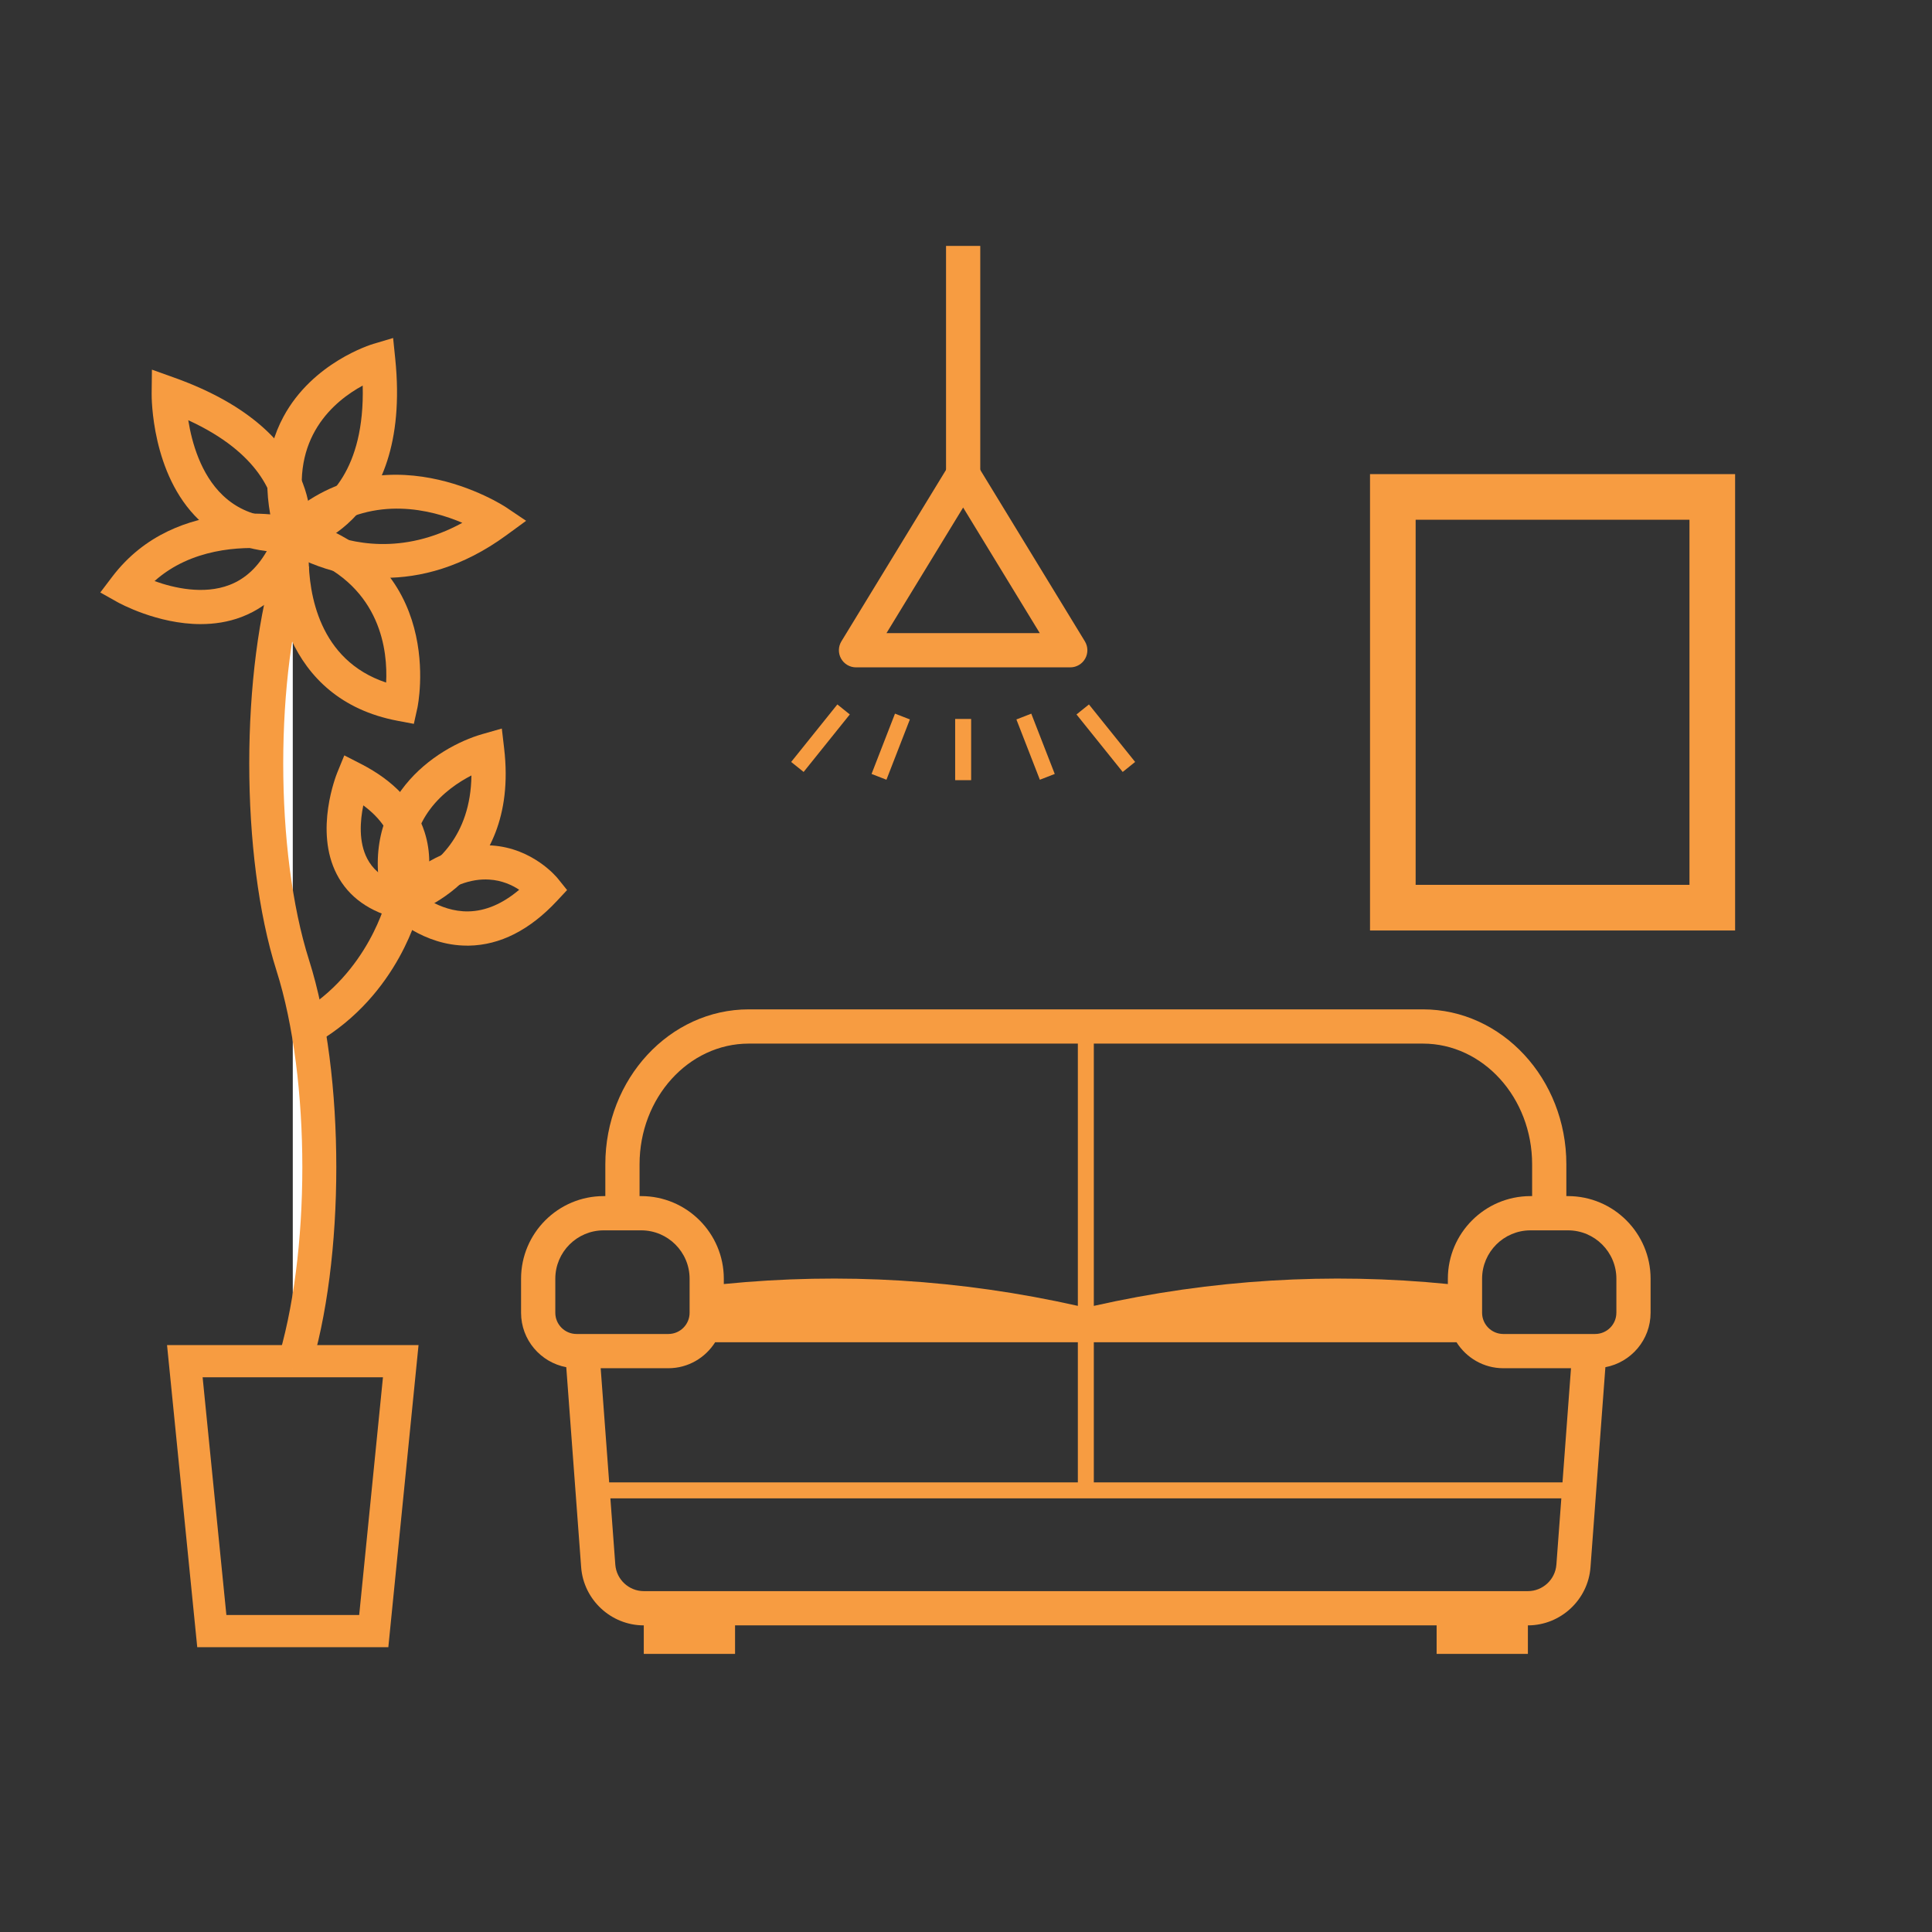 <?xml version="1.0" encoding="UTF-8"?><svg id="b" xmlns="http://www.w3.org/2000/svg" width="120" height="120" viewBox="0 0 120 120"><rect x="0" y="0" width="120" height="120" fill="#333333" stroke="none"/><defs><style>.f{fill:none;}.g{fill:#f79c41;}.h{fill:#fff;}</style></defs><g id="c"><g id="d"><g id="e"><g><g><path class="g" d="M24.119,102.309H12.251l-1.876-18.764h15.621l-1.876,18.764Zm-10.058-2h8.249l1.476-14.764H12.585l1.476,14.764Z"/><g><path class="h" d="M18.185,85.041c2.202-6.925,2.202-18.153,0-25.078-2.202-6.925-2.202-18.153,0-25.078"/><path class="g" d="M19.198,85.363l-2.026-.645c2.142-6.736,2.142-17.697,0-24.434-2.254-7.092-2.254-18.63,0-25.723l2.026,.645c-2.142,6.736-2.142,17.698,0,24.434,2.254,7.092,2.254,18.631,0,25.723Z"/></g><path class="g" d="M25.705,44.96l-1.013-.191c-7.063-1.336-8.035-8.234-7.561-11.695l.165-1.201,1.17,.32c9.381,2.572,7.482,11.669,7.462,11.761l-.223,1.007Zm-6.534-10.29c.016,2.155,.614,6.329,4.812,7.725,.102-1.932-.29-5.886-4.812-7.725Z"/><path class="g" d="M23.862,35.891c-3.71,0-6.256-1.78-6.297-1.81l-1.035-.743,.917-.885c6.249-6.032,13.897-1.003,13.974-.951l1.257,.846-1.222,.894c-2.755,2.016-5.381,2.649-7.593,2.649Zm-3.785-2.86c1.691,.718,4.897,1.49,8.639-.558-1.929-.824-5.392-1.704-8.639,.558Z"/><path class="g" d="M17.44,34.425l-.272-.898c-.879-2.897-.732-5.468,.437-7.641,1.813-3.371,5.429-4.481,5.582-4.526l1.23-.366,.131,1.276c1.089,10.621-6.109,11.983-6.182,11.996l-.925,.159Zm5.088-10.476c-1.739,.942-4.541,3.225-3.599,7.885,1.37-.674,3.737-2.605,3.599-7.885Z"/><path class="g" d="M17.672,34.295c-2.141,0-3.927-.673-5.315-2.004-2.959-2.837-2.94-7.637-2.938-7.84l.017-1.492,1.405,.503c9.594,3.439,8.439,9.702,8.385,9.968l-.164,.806-.821,.044c-.192,.01-.382,.016-.569,.016Zm-5.978-8.194c.222,1.386,.772,3.355,2.14,4.662,.879,.84,1.971,1.299,3.318,1.39-.13-1.352-.995-4.008-5.458-6.052Z"/><path class="g" d="M29.015,58.735c-2.756,0-4.637-1.858-4.717-1.938l-.769-.773,.792-.749c2.084-1.973,4.187-2.909,6.237-2.761,2.552,.174,4.026,1.975,4.088,2.051l.577,.718-.628,.673c-1.691,1.813-3.536,2.749-5.482,2.78h-.098Zm-2.252-2.754c.585,.329,1.408,.646,2.338,.627,1.064-.022,2.12-.474,3.147-1.344-.443-.292-1.075-.585-1.865-.632-1.145-.072-2.353,.384-3.621,1.349Z"/><path class="g" d="M24.069,57.182l-.265-1.02c-1.687-6.487,3.293-9.749,6.163-10.568l1.202-.343,.145,1.242c.997,8.52-6.15,10.414-6.223,10.433l-1.022,.256Zm5.212-9.017c-1.585,.814-4.034,2.672-3.643,6.267,1.379-.713,3.598-2.45,3.643-6.267Z"/><path class="g" d="M25.614,57.268l-.802-.185c-1.849-.428-3.159-1.361-3.893-2.777-1.41-2.721-.031-6.17,.028-6.315l.438-1.073,1.031,.528c2.067,1.061,3.399,2.489,3.96,4.248,.803,2.52-.333,4.75-.382,4.844l-.38,.73Zm-3.049-7.245c-.195,.945-.302,2.263,.245,3.311,.325,.624,.851,1.086,1.598,1.399,.285-1.11,.367-3.085-1.843-4.71Z"/><path class="g" d="M12.47,38.765c-2.695,0-5.048-1.296-5.176-1.367l-1.065-.598,.738-.973c4.041-5.326,11.16-3.715,11.462-3.644l1.146,.271-.387,1.112c-.841,2.421-2.25,4.021-4.189,4.757-.838,.318-1.7,.441-2.529,.441Zm-2.87-2.673c1.196,.429,3.042,.858,4.653,.241,.995-.38,1.799-1.137,2.402-2.255-1.712-.138-4.779-.022-7.056,2.014Z"/><g><path class="h" d="M25.051,56.047s-1.132,5.01-5.933,7.808"/><path class="g" d="M19.654,64.773l-1.07-1.836c4.32-2.519,5.421-7.081,5.432-7.127l2.073,.472c-.05,.223-1.292,5.495-6.434,8.491Z"/></g><path class="g" d="M104.936,32.282v22.677h-17.008v-22.677h17.008m2.835-2.834h-22.677v28.346h22.677V29.447h0Z"/><rect class="g" x="58.76" y="15.274" width="2.126" height="14.209"/><path class="g" d="M66.476,41.451h-13.308c-.384,0-.739-.208-.927-.543-.188-.335-.181-.746,.02-1.074l6.654-10.905c.386-.633,1.429-.633,1.814,0l6.654,10.905c.2,.328,.208,.739,.02,1.074-.188,.335-.542,.543-.927,.543Zm-11.414-2.127h9.52l-4.76-7.801-4.76,7.801Z"/><g><rect class="g" x="59.327" y="44.655" width=".992" height="3.803"/><g><line class="h" x1="63.592" y1="44.506" x2="65.05" y2="48.251"/><rect class="g" x="63.825" y="44.369" width=".992" height="4.019" transform="translate(-12.441 26.486) rotate(-21.265)"/></g><g><line class="h" x1="67.25" y1="44.065" x2="70.119" y2="47.636"/><rect class="g" x="68.188" y="43.56" width=".992" height="4.581" transform="translate(-13.576 53.131) rotate(-38.783)"/></g><g><line class="h" x1="56.053" y1="44.506" x2="54.595" y2="48.251"/><rect class="g" x="53.315" y="45.882" width="4.019" height=".992" transform="translate(-7.944 81.147) rotate(-68.764)"/></g><g><line class="h" x1="52.396" y1="44.065" x2="49.527" y2="47.636"/><rect class="g" x="48.671" y="45.354" width="4.581" height=".992" transform="translate(-16.697 56.877) rotate(-51.234)"/></g></g><path class="g" d="M97.391,74.292h-.102v-1.974c0-5.307-3.997-9.625-8.911-9.625H46.509c-4.914,0-8.911,4.318-8.911,9.625v1.974h-.103c-2.829,0-5.131,2.303-5.131,5.132v2.115c0,1.682,1.212,3.08,2.808,3.38l.924,12.424c.151,2.025,1.86,3.612,3.89,3.612v1.771h5.669v-1.771h43.576v1.771h5.669v-1.771h0c2.03,0,3.738-1.586,3.888-3.61l.925-12.426c1.595-.3,2.808-1.698,2.808-3.38v-2.115c0-2.829-2.302-5.132-5.131-5.132Zm-29.452-9.472h20.439c3.741,0,6.785,3.363,6.785,7.498v1.974h-.103c-2.829,0-5.131,2.303-5.131,5.132v.33c-7.333-.731-14.695-.285-21.99,1.357v-16.29Zm-28.215,7.498c0-4.135,3.043-7.498,6.785-7.498h20.438v16.29c-7.295-1.641-14.657-2.087-21.99-1.356v-.33c0-2.829-2.302-5.132-5.131-5.132h-.102v-1.974Zm-3.915,10.538c-.727,0-1.318-.591-1.318-1.317v-2.115c0-1.657,1.348-3.005,3.005-3.005h2.331c1.657,0,3.005,1.348,3.005,3.005v2.115c0,.727-.591,1.317-1.318,1.317h-5.704Zm1.5,2.127h4.204c1.225,0,2.295-.647,2.906-1.613h22.528v8.705h-29.11l-.528-7.092Zm59.36,12.203c-.068,.921-.845,1.642-1.768,1.642H39.988c-.924,0-1.701-.722-1.77-1.644l-.306-4.117h59.065l-.307,4.119Zm.38-5.111h-29.11v-8.705h22.528c.611,.966,1.681,1.613,2.906,1.613h4.204l-.528,7.092Zm3.346-10.536c0,.727-.591,1.317-1.318,1.317h-5.704c-.727,0-1.318-.591-1.318-1.317v-2.115c0-1.657,1.348-3.005,3.005-3.005h2.331c1.657,0,3.005,1.348,3.005,3.005v2.115Z"/></g><rect class="f" width="120" height="120"/></g></g></g></g></svg>